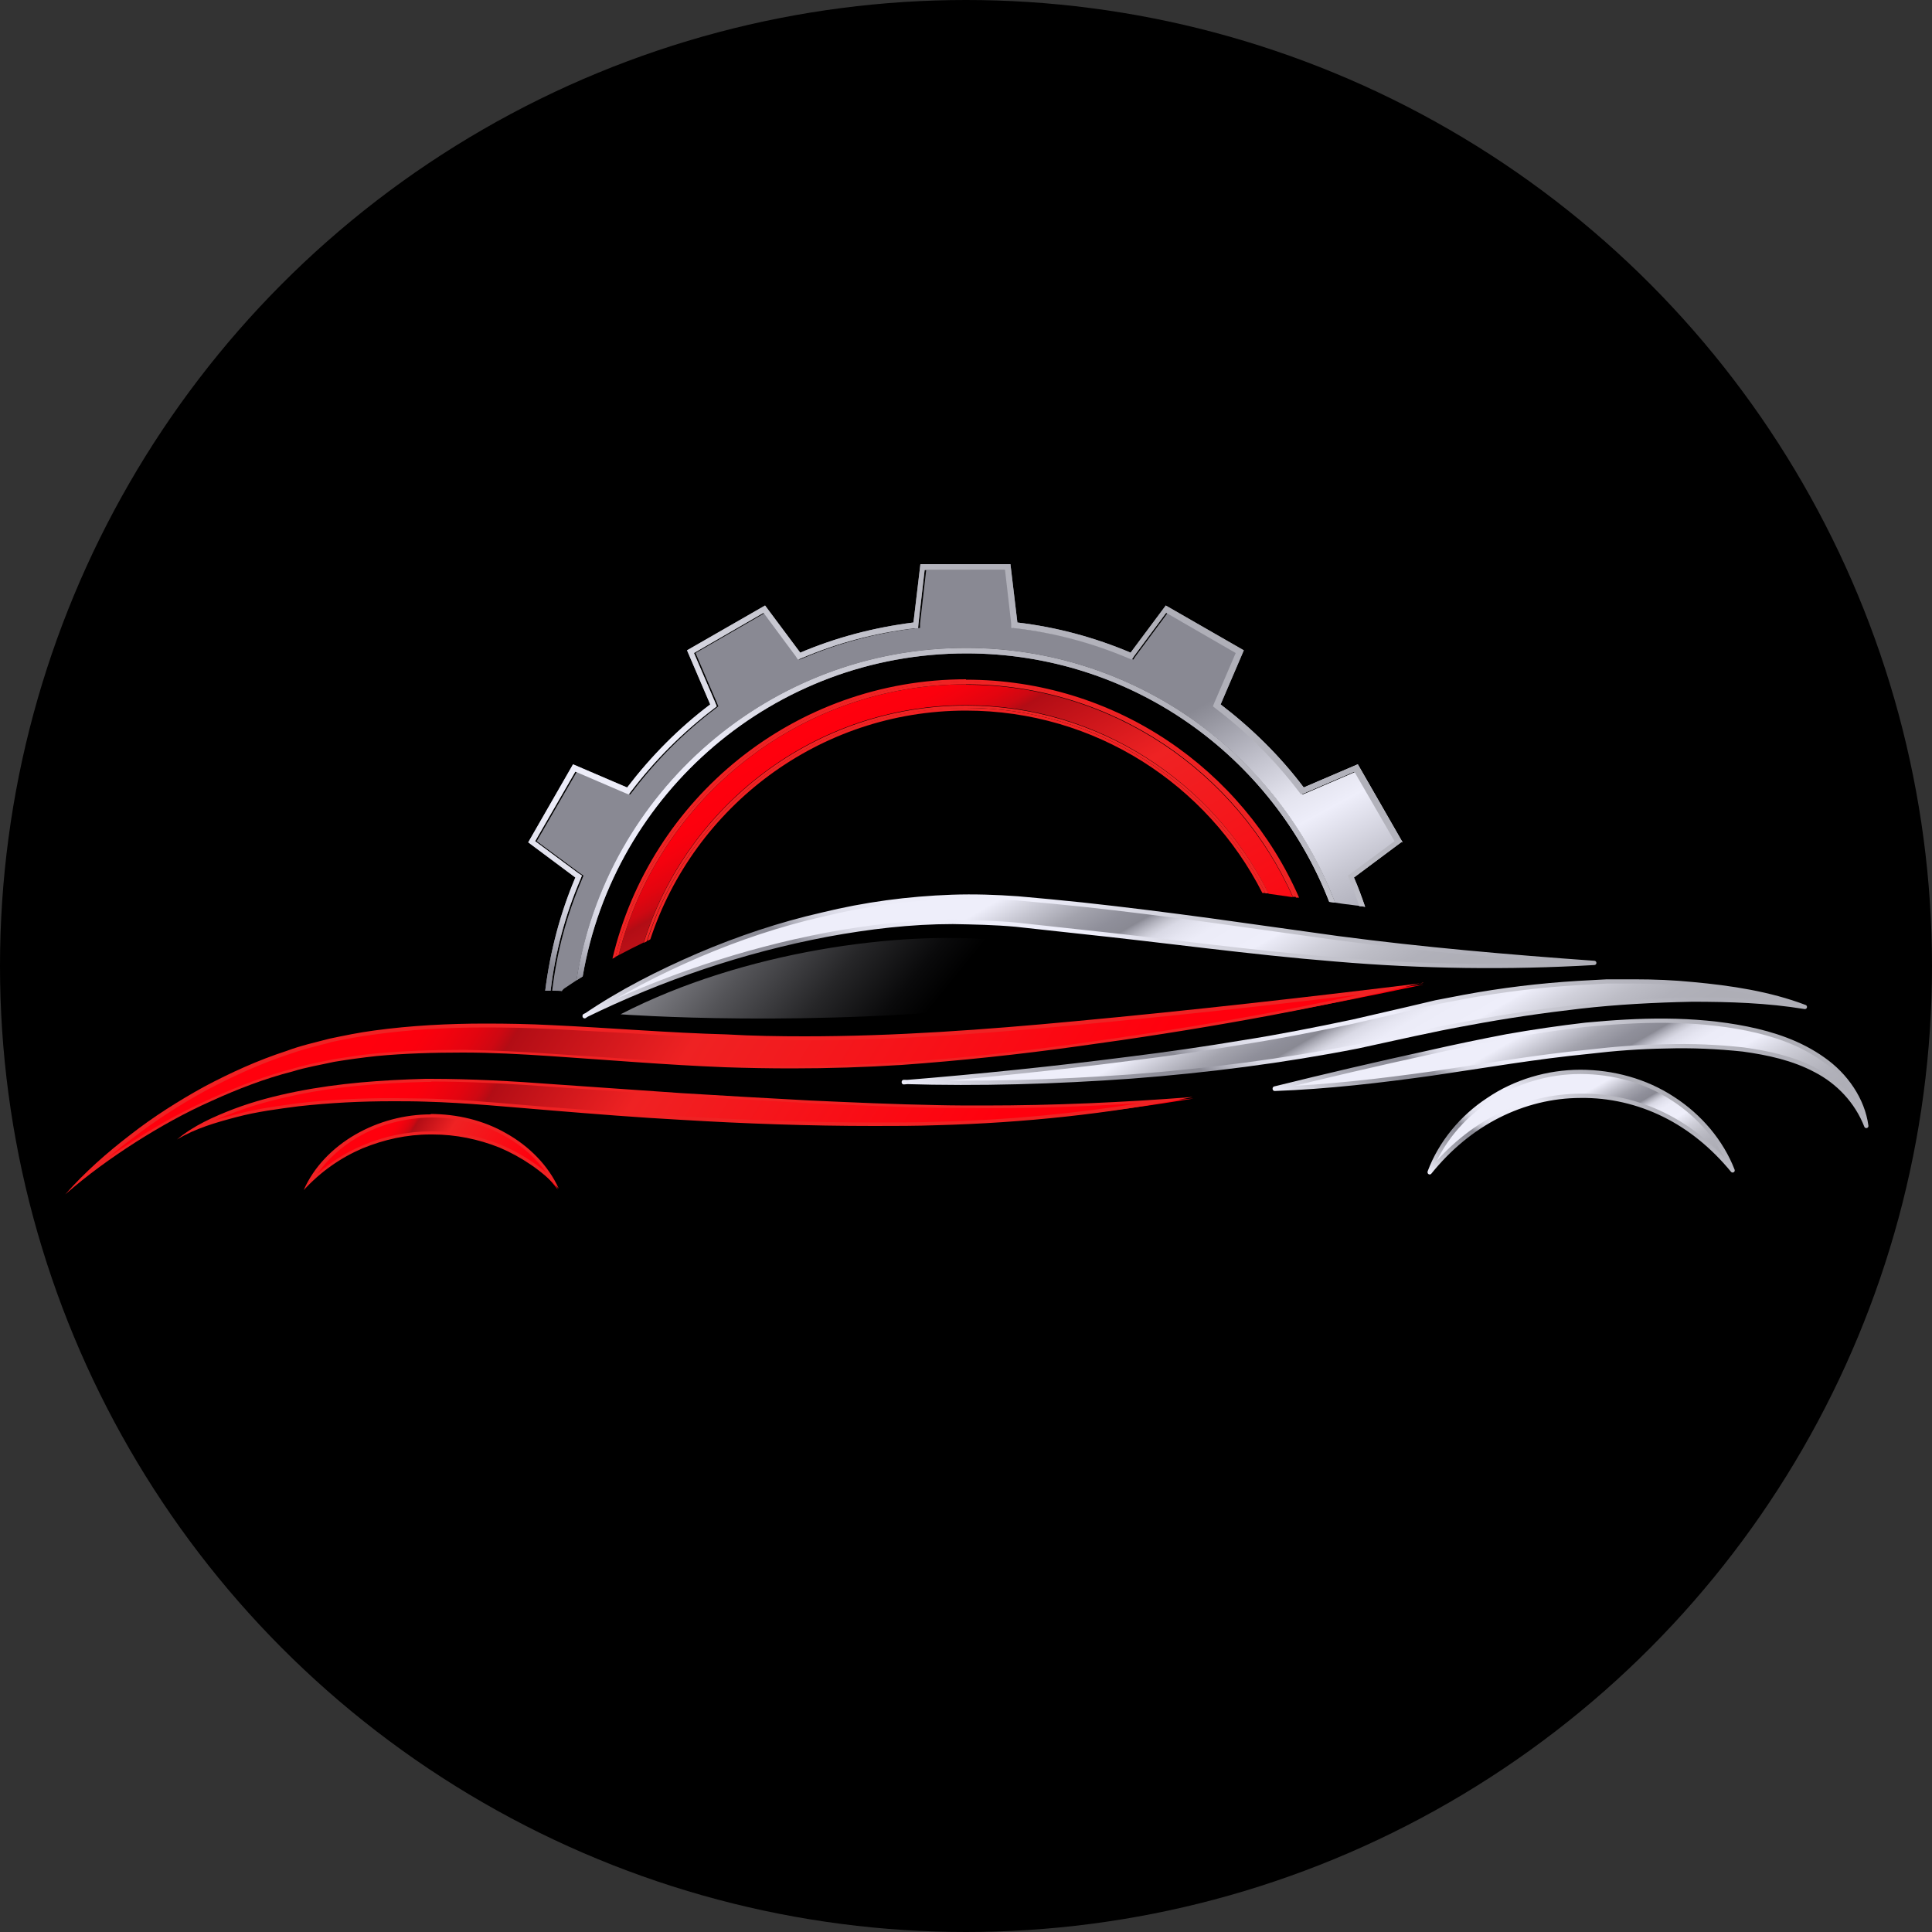 <?xml version="1.0" encoding="UTF-8"?><svg xmlns="http://www.w3.org/2000/svg" xmlns:xlink="http://www.w3.org/1999/xlink" viewBox="0 0 50 50"><rect x="0" y="0" width="50" height="50" fill="#333333" stroke="none"/><defs><style>.cls-1{fill:url(#linear-gradient-2);}.cls-2{fill:url(#linear-gradient-7);stroke:url(#linear-gradient-8);}.cls-2,.cls-3,.cls-4,.cls-5{stroke-linecap:round;stroke-linejoin:round;stroke-width:.11px;}.cls-6{fill:url(#linear-gradient-4);}.cls-3{fill:url(#linear-gradient-9);stroke:url(#linear-gradient-10);}.cls-4{fill:url(#linear-gradient-12);stroke:url(#linear-gradient-13);}.cls-7{fill:url(#New_Gradient_Swatch_3-2);}.cls-8{fill:url(#linear-gradient-3);}.cls-9{fill:url(#New_Gradient_Swatch_3);}.cls-10{fill:url(#linear-gradient-5);}.cls-11{isolation:isolate;}.cls-12{fill:url(#New_Gradient_Swatch_3-3);}.cls-13{fill:url(#linear-gradient-11);mix-blend-mode:screen;}.cls-14{fill:#ef2223;}.cls-15{fill:url(#linear-gradient-6);}.cls-16{fill:url(#linear-gradient);}.cls-5{fill:url(#linear-gradient-14);stroke:url(#linear-gradient-15);}.cls-17{fill:url(#New_Gradient_Swatch_3-4);}</style><linearGradient id="linear-gradient" x1="-572.13" y1="-2428.54" x2="-571.98" y2="-2428.54" gradientTransform="translate(246991.58 -74280.57) rotate(60) scale(103.36 -103.36)" gradientUnits="userSpaceOnUse"><stop offset="0" stop-color="#898993"/><stop offset=".03" stop-color="#9696a0"/><stop offset=".13" stop-color="#c5c5d0"/><stop offset=".2" stop-color="#e3e3ee"/><stop offset=".25" stop-color="#eeeefa"/><stop offset=".36" stop-color="#c3c3ce"/><stop offset=".46" stop-color="#a3a3ae"/><stop offset=".54" stop-color="#90909a"/><stop offset=".6" stop-color="#898993"/><stop offset=".61" stop-color="#9999a4"/><stop offset=".63" stop-color="#b3b3be"/><stop offset=".64" stop-color="#c9c9d4"/><stop offset=".67" stop-color="#d9d9e5"/><stop offset=".69" stop-color="#e5e5f1"/><stop offset=".73" stop-color="#ececf8"/><stop offset=".84" stop-color="#eeeefa"/><stop offset=".84" stop-color="#ececf8"/><stop offset=".95" stop-color="#bfbfc8"/><stop offset="1" stop-color="#aeaeb6"/></linearGradient><linearGradient id="linear-gradient-2" x1="-572.13" y1="-2428.63" x2="-571.98" y2="-2428.63" xlink:href="#linear-gradient"/><linearGradient id="linear-gradient-3" x1="-572.13" y1="-2428.63" x2="-571.98" y2="-2428.63" xlink:href="#linear-gradient"/><linearGradient id="linear-gradient-4" x1="-573.23" y1="-2438.86" x2="-573.08" y2="-2438.86" gradientTransform="translate(-302614.55 -284419.01) rotate(-60) scale(165.78 -165.78)" gradientUnits="userSpaceOnUse"><stop offset="0" stop-color="#eeeefa"/><stop offset=".1" stop-color="#c3c3ce"/><stop offset=".18" stop-color="#a3a3ae"/><stop offset=".26" stop-color="#90909a"/><stop offset=".31" stop-color="#898993"/><stop offset=".32" stop-color="#9999a4"/><stop offset=".34" stop-color="#b3b3be"/><stop offset=".36" stop-color="#c9c9d4"/><stop offset=".38" stop-color="#d9d9e5"/><stop offset=".42" stop-color="#e5e5f1"/><stop offset=".46" stop-color="#ececf8"/><stop offset=".59" stop-color="#eeeefa"/><stop offset=".6" stop-color="#eaeaf6"/><stop offset=".7" stop-color="#d0d0da"/><stop offset=".8" stop-color="#bdbdc6"/><stop offset=".9" stop-color="#b1b1ba"/><stop offset="1" stop-color="#aeaeb6"/></linearGradient><linearGradient id="linear-gradient-5" x1="-572.13" y1="-2428.63" x2="-571.98" y2="-2428.63" xlink:href="#linear-gradient"/><linearGradient id="linear-gradient-6" x1="-573.23" y1="-2438.85" x2="-573.08" y2="-2438.85" xlink:href="#linear-gradient-4"/><linearGradient id="New_Gradient_Swatch_3" x1="-571.18" y1="-2426.93" x2="-571.03" y2="-2426.93" gradientTransform="translate(194647.16 -58582.43) rotate(60) scale(81.52 -81.52)" gradientUnits="userSpaceOnUse"><stop offset="0" stop-color="#ff000d"/><stop offset=".06" stop-color="#fc000d"/><stop offset=".09" stop-color="#f3020e"/><stop offset=".13" stop-color="#e3040f"/><stop offset=".16" stop-color="#ce0812"/><stop offset=".18" stop-color="#b20c14"/><stop offset=".18" stop-color="#b20d15"/><stop offset=".41" stop-color="#ef2223"/><stop offset="1" stop-color="#ff000d"/></linearGradient><linearGradient id="New_Gradient_Swatch_3-2" x1="11.84" y1="23.21" x2="26.72" y2="32.42" gradientTransform="matrix(1,0,0,1,0,0)" xlink:href="#New_Gradient_Swatch_3"/><linearGradient id="linear-gradient-7" x1="33.73" y1="24.74" x2="36.84" y2="30.12" gradientUnits="userSpaceOnUse"><stop offset="0" stop-color="#eeeefa"/><stop offset=".1" stop-color="#c3c3ce"/><stop offset=".18" stop-color="#a3a3ad"/><stop offset=".26" stop-color="#8f8f9a"/><stop offset=".31" stop-color="#898993"/><stop offset=".32" stop-color="#9999a4"/><stop offset=".34" stop-color="#b3b3be"/><stop offset=".36" stop-color="#c9c9d4"/><stop offset=".38" stop-color="#d9d9e5"/><stop offset=".42" stop-color="#e5e5f1"/><stop offset=".46" stop-color="#ececf8"/><stop offset=".59" stop-color="#eeeefa"/><stop offset=".6" stop-color="#eaeaf6"/><stop offset=".7" stop-color="#d0d0da"/><stop offset=".8" stop-color="#bdbdc6"/><stop offset=".9" stop-color="#b1b1ba"/><stop offset="1" stop-color="#aeaeb6"/></linearGradient><linearGradient id="linear-gradient-8" x1="31.69" y1="32.86" x2="38.42" y2="21.21" xlink:href="#linear-gradient-7"/><linearGradient id="linear-gradient-9" x1="39.59" y1="26.66" x2="42.23" y2="31.24" xlink:href="#linear-gradient-7"/><linearGradient id="linear-gradient-10" x1="38.91" y1="31.66" x2="42.86" y2="24.83" xlink:href="#linear-gradient-7"/><linearGradient id="linear-gradient-11" x1="17.39" y1="22.14" x2="23.37" y2="26.99" gradientUnits="userSpaceOnUse"><stop offset="0" stop-color="#aeaeb6"/><stop offset=".12" stop-color="#93939a"/><stop offset=".43" stop-color="#545458"/><stop offset=".69" stop-color="#262628"/><stop offset=".89" stop-color="#0a0a0b"/><stop offset="1" stop-color="#000"/></linearGradient><linearGradient id="linear-gradient-12" x1="26.6" y1="22.85" x2="30.31" y2="29.28" xlink:href="#linear-gradient-7"/><linearGradient id="linear-gradient-13" x1="24.6" y1="31.84" x2="31.79" y2="19.39" xlink:href="#linear-gradient-7"/><linearGradient id="New_Gradient_Swatch_3-3" x1="11.79" y1="25" x2="23.74" y2="32.4" gradientTransform="matrix(1,0,0,1,0,0)" xlink:href="#New_Gradient_Swatch_3"/><linearGradient id="New_Gradient_Swatch_3-4" x1="9.76" y1="29.49" x2="12.84" y2="31.4" gradientTransform="matrix(1,0,0,1,0,0)" xlink:href="#New_Gradient_Swatch_3"/><linearGradient id="linear-gradient-14" x1="40.09" y1="28.82" x2="41.57" y2="31.38" xlink:href="#linear-gradient-7"/><linearGradient id="linear-gradient-15" x1="39.88" y1="32.05" x2="42.34" y2="27.8" xlink:href="#linear-gradient-7"/></defs><g class="cls-11"><g id="OBJECTS"><circle cx="25" cy="25" r="25"/><polygon class="cls-16" points="31.59 18.24 32.2 16.85 30.18 15.68 32.2 16.85 31.59 18.24"/><path class="cls-1" d="M14.53,25.66s.05-.07.09-.09c.1-.07.2-.13.3-.2.78-4.87,5-8.6,10.08-8.6,4.36,0,8.08,2.74,9.55,6.59l.2.03c.16.02.31.04.47.06-.08-.23-.17-.46-.26-.69l-.04-.1.09-.06,1.12-.83-1.04-1.8-1.28.55-.1.04-.07-.09c-.61-.8-1.32-1.51-2.12-2.12l-.09-.07.04-.1.55-1.28-1.8-1.04-.83,1.12-.06.09-.1-.04c-.92-.39-1.89-.65-2.9-.77h-.11s-.01-.12-.01-.12l-.16-1.39h-2.08l-.16,1.39v.11s-.12.01-.12.01c-1.01.12-1.98.38-2.9.77l-.1.04-.06-.09-.83-1.12-1.8,1.04.55,1.28.04.1-.09.07c-.8.61-1.51,1.32-2.12,2.12l-.07.09-.1-.04-1.28-.55-1.04,1.8,1.12.83.09.06-.04.1c-.39.91-.65,1.88-.77,2.88.01,0,.03,0,.04,0,.07,0,.14,0,.22.01Z"/><path class="cls-8" d="M25,16.77c-5.08,0-9.31,3.73-10.08,8.6.05-.03.11-.07.16-.1.81-4.75,4.95-8.36,9.93-8.36,4.28,0,7.93,2.67,9.39,6.43l.15.02c-1.46-3.85-5.19-6.59-9.55-6.59Z"/><path class="cls-6" d="M25,16.77c-5.08,0-9.31,3.73-10.08,8.6.05-.03.11-.07.16-.1.81-4.75,4.95-8.36,9.93-8.36,4.28,0,7.93,2.67,9.39,6.43l.15.02c-1.46-3.85-5.19-6.59-9.55-6.59Z"/><path class="cls-10" d="M36.3,21.8l-1.16-2.02-1.4.6c-.61-.81-1.34-1.53-2.15-2.15l.6-1.4-2.02-1.16-.91,1.22c-.92-.39-1.91-.66-2.93-.78l-.18-1.51h-2.33l-.18,1.51c-1.03.13-2.01.39-2.93.78l-.91-1.22-2.02,1.16.6,1.4c-.81.61-1.53,1.34-2.15,2.15l-1.4-.6-1.16,2.02,1.22.91c-.39.92-.65,1.9-.78,2.93.05,0,.09,0,.14,0,.12-1,.38-1.97.77-2.88l.04-.1-.09-.06-1.12-.83,1.04-1.8,1.28.55.1.04.07-.09c.61-.8,1.32-1.51,2.12-2.12l.09-.07-.04-.1-.55-1.28,1.8-1.04.83,1.12.06.09.1-.04c.92-.39,1.89-.65,2.9-.77h.11s.01-.12.01-.12l.16-1.39h2.08l.16,1.39v.11s.12.01.12.01c1.01.12,1.98.38,2.9.77l.1.04.06-.09.83-1.12,1.8,1.04-.55,1.28-.04.1.09.07c.8.61,1.51,1.32,2.12,2.12l.07.09.1-.04,1.28-.55,1.04,1.8-1.12.83-.09.06.04.1c.1.23.18.46.26.69.05,0,.1.01.15.02-.09-.26-.18-.51-.29-.76l1.22-.91Z"/><path class="cls-15" d="M36.3,21.8l-1.16-2.02-1.4.6c-.61-.81-1.34-1.53-2.15-2.15l.6-1.4-2.02-1.16-.91,1.22c-.92-.39-1.91-.66-2.93-.78l-.18-1.51h-2.33l-.18,1.51c-1.03.13-2.01.39-2.93.78l-.91-1.22-2.02,1.16.6,1.4c-.81.61-1.53,1.34-2.15,2.15l-1.4-.6-1.16,2.02,1.22.91c-.39.92-.65,1.9-.78,2.93.05,0,.09,0,.14,0,.12-1,.38-1.97.77-2.88l.04-.1-.09-.06-1.12-.83,1.04-1.8,1.28.55.1.04.07-.09c.61-.8,1.32-1.51,2.12-2.12l.09-.07-.04-.1-.55-1.28,1.8-1.04.83,1.12.06.09.1-.04c.92-.39,1.89-.65,2.9-.77h.11s.01-.12.01-.12l.16-1.39h2.08l.16,1.39v.11s.12.01.12.01c1.01.12,1.98.38,2.9.77l.1.04.06-.09.83-1.12,1.8,1.04-.55,1.28-.04.1.09.07c.8.61,1.51,1.32,2.12,2.12l.07.09.1-.04,1.28-.55,1.04,1.8-1.12.83-.09.06.04.1c.1.23.18.46.26.69.05,0,.1.01.15.02-.09-.26-.18-.51-.29-.76l1.22-.91Z"/><path class="cls-9" d="M25,17.71c-4.33,0-7.98,2.99-8.99,7.01.21-.11.42-.22.65-.33,1.11-3.55,4.43-6.14,8.34-6.14,3.43,0,6.4,1.99,7.83,4.88l.63.09c-1.45-3.24-4.7-5.5-8.46-5.5Z"/><path class="cls-14" d="M25,18.32c-3.86,0-7.14,2.54-8.25,6.03.03-.01.06-.03.08-.04,1.13-3.43,4.36-5.92,8.17-5.92,3.35,0,6.25,1.92,7.67,4.72h.08c-1.42-2.83-4.36-4.79-7.75-4.79Z"/><path class="cls-14" d="M25,17.58c-4.44,0-8.17,3.08-9.15,7.23.03-.01.05-.03.08-.04,1-4.08,4.68-7.12,9.07-7.12,3.81,0,7.09,2.3,8.54,5.58h.08c-1.45-3.32-4.76-5.64-8.62-5.64Z"/><path class="cls-14" d="M25,18.32c3.39,0,6.33,1.96,7.75,4.8h.08c-1.43-2.87-4.4-4.86-7.83-4.86-3.91,0-7.23,2.59-8.34,6.14.03-.01.06-.03.08-.04,1.12-3.49,4.39-6.03,8.25-6.03Z"/><path class="cls-14" d="M25,17.71c3.77,0,7.02,2.26,8.46,5.5h.08c-1.45-3.27-4.73-5.57-8.54-5.57-4.38,0-8.07,3.04-9.07,7.12.03-.01.05-.03.08-.04,1.01-4.02,4.66-7.01,8.99-7.01Z"/><path class="cls-7" d="M2.2,30.44c.36-.35.76-.7,1.21-1.04.58-.45,1.23-.87,1.92-1.25.74-.4,1.43-.7,2.11-.92.28-.11.57-.18.85-.25l.26-.07c.38-.08.76-.15,1.14-.2.87-.12,1.81-.18,2.88-.18.57,0,1.14.02,1.71.04.61.03,1.22.07,1.83.1.9.06,1.8.11,2.7.14.68.03,1.35.05,2.03.05,2.56,0,5.08-.21,6.98-.39,2.9-.27,5.85-.6,9.02-.99-2.7.58-5.62,1.12-8.96,1.57-1.59.22-3.07.38-4.53.48-.91.06-1.86.09-2.83.09-.58,0-1.16,0-1.74-.03-1.07-.04-2.13-.12-3.18-.19l-1.36-.09c-.74-.05-1.5-.09-2.25-.09-.84,0-1.57.03-2.23.09-.37.03-.73.09-1.1.15l-.3.06c-.26.05-.53.11-.78.19-.65.17-1.34.42-2.1.76-.65.29-1.3.64-1.98,1.07-.48.31-.91.61-1.3.91Z"/><path class="cls-14" d="M35.41,25.69c-2.29.51-4.77.94-7.53,1.32-1.59.22-3.07.38-4.53.48-.91.06-1.86.09-2.83.09-.56,0-1.15-.01-1.73-.03-1.06-.04-2.14-.12-3.18-.19-.45-.03-.91-.06-1.36-.09-.73-.05-1.49-.09-2.25-.1-.86,0-1.57.03-2.24.09-.36.03-.71.09-1.11.15-.1.02-.19.04-.29.06-.26.05-.53.11-.79.19-.65.17-1.34.42-2.11.77-.65.29-1.3.64-1.98,1.08-.25.16-.48.31-.7.47.21-.18.42-.36.66-.53.58-.45,1.23-.87,1.91-1.24.74-.39,1.42-.69,2.11-.92.28-.1.57-.18.85-.25.09-.02.17-.04.26-.07.37-.08.75-.15,1.14-.2.87-.12,1.81-.18,2.87-.18.51,0,1.07.01,1.71.04.61.03,1.22.07,1.82.1.89.05,1.8.11,2.7.14.65.03,1.34.05,2.03.05,2.56,0,5.08-.21,6.99-.39,2.45-.23,4.95-.5,7.59-.82M36.83,25.44c-3.01.37-6.01.71-9.02.99-2.34.22-4.66.39-6.98.39-.67,0-1.35-.01-2.03-.05-1.5-.04-3-.17-4.53-.24-.57-.03-1.14-.04-1.71-.04-.96,0-1.93.05-2.88.18-.38.05-.77.13-1.15.21-.38.1-.75.18-1.12.32-.74.24-1.44.56-2.12.92-.67.37-1.32.78-1.92,1.25-.6.46-1.18.97-1.68,1.54.57-.5,1.18-.94,1.82-1.35.63-.4,1.29-.77,1.97-1.07.68-.31,1.38-.58,2.09-.76.35-.11.72-.17,1.08-.25.36-.06.73-.11,1.1-.15.74-.07,1.49-.09,2.23-.09.75,0,1.49.04,2.24.09,1.5.1,3.02.23,4.54.29.58.02,1.16.03,1.74.03.95,0,1.89-.03,2.84-.09,1.52-.11,3.03-.27,4.54-.48,3.01-.41,6-.93,8.95-1.65h0Z"/><path class="cls-2" d="M23.39,28.01c1.96-.16,3.91-.36,5.85-.61.97-.12,1.94-.26,2.9-.42.96-.15,1.92-.34,2.87-.54l1.43-.33.72-.17c.24-.05.49-.09.73-.14.97-.18,1.96-.3,2.95-.36l.74-.04h.74c.5,0,.99.02,1.49.07.98.09,1.98.24,2.9.59-.97-.16-1.95-.19-2.92-.19-.97.02-1.94.07-2.9.18-.96.11-1.92.25-2.88.43-.96.17-1.89.39-2.87.6-1.94.38-3.9.63-5.86.78-1.96.14-3.93.2-5.89.14Z"/><path class="cls-3" d="M32.99,28.17c1.33-.33,2.66-.64,3.99-.93.66-.15,1.33-.29,2.01-.42.68-.12,1.36-.22,2.05-.3,1.37-.13,2.78-.18,4.17.1.69.14,1.38.37,1.97.79.59.41,1.03,1.05,1.12,1.73-.25-.64-.73-1.14-1.31-1.44-.58-.31-1.23-.45-1.88-.54-.66-.07-1.32-.1-1.99-.08-.67.01-1.34.06-2.01.14-1.34.13-2.67.36-4.03.56-1.35.19-2.72.35-4.09.4Z"/><path class="cls-13" d="M25.78,24.33c-2.47-.24-6.52.27-9.72,1.92,0,0,4.92.37,10.34-.25,0,0,1.87-1.42-.63-1.67Z"/><path class="cls-4" d="M15.13,26.3c.92-.63,1.93-1.14,2.95-1.58,1.03-.44,2.1-.8,3.2-1.05,1.1-.27,2.22-.42,3.36-.46.57-.02,1.14,0,1.7.04.56.05,1.11.1,1.67.16,1.11.12,2.21.26,3.32.41l3.3.46c2.2.29,4.41.48,6.63.64-2.22.13-4.46.1-6.69-.09-2.23-.18-4.43-.49-6.63-.72-.55-.06-1.1-.12-1.65-.18-.54-.05-1.09-.06-1.63-.07-1.09,0-2.18.13-3.26.33-2.16.41-4.27,1.12-6.27,2.1Z"/><path class="cls-12" d="M5.03,29.22c.34-.2.7-.36,1.03-.48.48-.18,1.01-.32,1.61-.45.98-.2,2.04-.3,3.33-.33h.13c.95,0,2,.05,3.21.14l3.31.23c.75.05,1.51.09,2.27.13l1.04.06c1.1.05,2.2.1,3.31.12.41,0,.81.01,1.22.01,1.68,0,3.45-.07,5.4-.22-2.11.35-4.34.6-6.62.66-.55.02-1.1.02-1.65.02-1.49,0-3.08-.05-5-.16-1.11-.06-2.21-.15-3.31-.24l-.86-.07c-.8-.07-1.62-.14-2.43-.16-.29,0-.57-.01-.86-.01-.87,0-1.66.04-2.42.13-.61.08-1.11.15-1.62.29-.4.1-.75.21-1.07.34Z"/><path class="cls-14" d="M11.15,27.99c.94,0,1.99.05,3.19.14l3.31.23c.75.05,1.51.09,2.25.13.35.02.7.04,1.06.06,1.11.05,2.2.1,3.31.12.4,0,.81.01,1.22.01,1.27,0,2.59-.04,4.01-.13-1.69.27-3.44.44-5.23.48-.53.02-1.09.02-1.65.02-1.48,0-3.07-.05-5-.16-1.1-.06-2.22-.15-3.29-.23h-.02c-.28-.02-.56-.05-.84-.07-.8-.07-1.64-.14-2.46-.16-.28,0-.57-.01-.85-.01-.87,0-1.66.04-2.43.13-.51.07-1.08.14-1.62.29-.18.05-.36.09-.54.15.17-.08.35-.15.52-.21.47-.18,1-.32,1.61-.45.98-.2,2.04-.3,3.33-.33h.14M11.15,27.92s-.09,0-.14,0c-1.12.03-2.24.11-3.34.33-.55.11-1.09.25-1.62.45-.52.2-1.04.43-1.47.79.48-.29,1.01-.44,1.54-.58.53-.14,1.07-.21,1.61-.28.81-.09,1.61-.13,2.42-.13.28,0,.57,0,.85.01,1.1.03,2.18.14,3.29.23,1.1.09,2.21.18,3.32.24,1.66.1,3.33.16,5,.16.55,0,1.1,0,1.65-.02,2.22-.06,4.44-.29,6.61-.73-1.8.14-3.6.22-5.4.22-.41,0-.81,0-1.22-.01-1.1-.02-2.2-.07-3.3-.12-1.1-.06-2.2-.12-3.31-.19l-3.31-.23c-1.05-.08-2.13-.14-3.2-.14h0Z"/><path class="cls-17" d="M14.43,30.78c-.38-.51-.9-.87-1.48-1.12-.56-.23-1.15-.35-1.74-.35-.67,0-1.26.12-1.84.36-.51.22-.97.53-1.36.91.26-.48.69-.9,1.21-1.2.56-.33,1.23-.51,1.93-.51.7,0,1.37.17,1.94.49.61.34,1.09.84,1.34,1.41Z"/><path class="cls-14" d="M11.16,28.92c.69,0,1.36.17,1.92.49.43.24.8.57,1.06.94-.35-.3-.75-.54-1.17-.72-.57-.23-1.16-.35-1.76-.35h-.06c-.6,0-1.2.12-1.78.37-.43.18-.81.43-1.16.73.26-.37.62-.7,1.05-.95.56-.33,1.22-.5,1.91-.51M11.15,28.84c-.68,0-1.36.18-1.95.52-.59.34-1.08.84-1.34,1.44.44-.48.96-.84,1.52-1.08.56-.23,1.15-.36,1.75-.36h.02s.03,0,.05,0c.59,0,1.18.12,1.73.34.56.24,1.09.59,1.53,1.06-.27-.6-.77-1.1-1.36-1.43-.59-.34-1.28-.5-1.96-.5h0Z"/><path class="cls-5" d="M37,30.33c.28-.75.83-1.42,1.52-1.87.69-.47,1.54-.72,2.38-.72.84,0,1.69.23,2.39.69.7.45,1.26,1.11,1.55,1.86-.51-.62-1.11-1.11-1.78-1.44-.67-.33-1.41-.5-2.15-.49-.74,0-1.47.18-2.14.52-.67.34-1.27.84-1.77,1.46Z"/></g></g></svg>